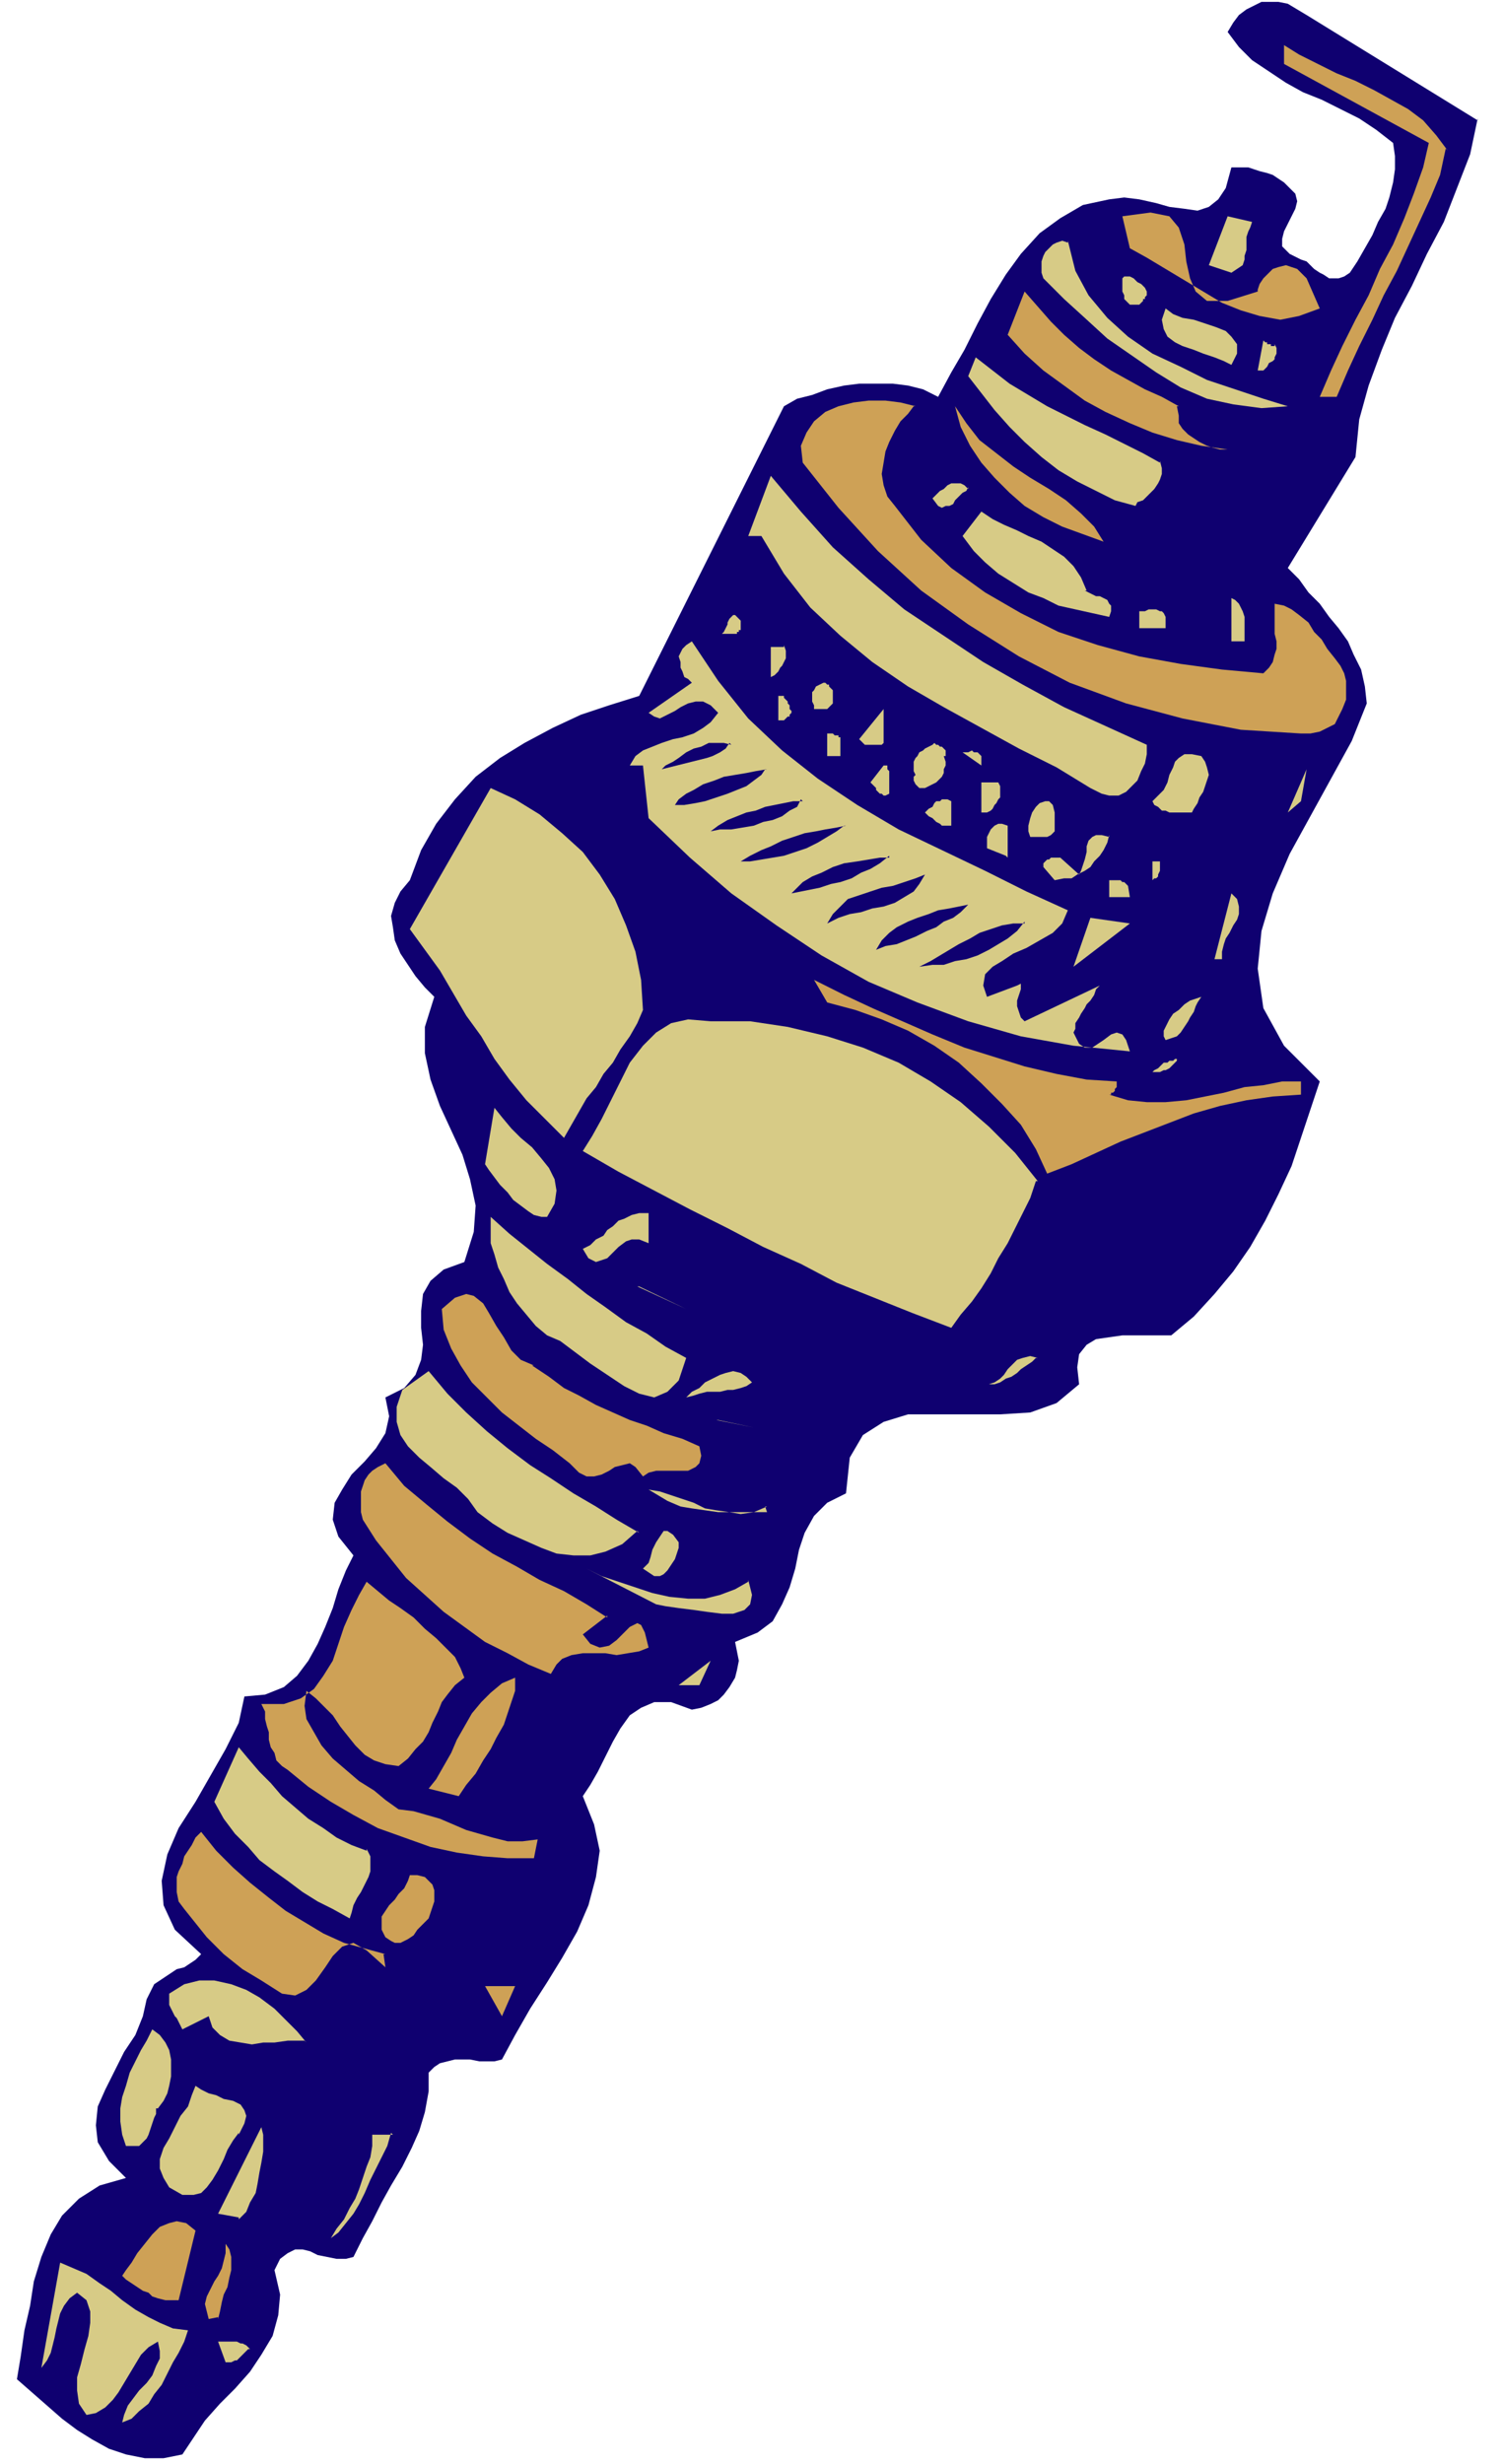 <svg xmlns="http://www.w3.org/2000/svg" fill-rule="evenodd" height="174.667" preserveAspectRatio="none" stroke-linecap="round" viewBox="0 0 800 1310" width="106.667"><style>.pen1{stroke:none}.brush2{fill:#0f0070}.brush3{fill:#cea156}.brush4{fill:#d7cb86}</style><path class="pen1 brush2" fill-rule="nonzero" d="m786 63-4 19-7 18-7 18-9 17-8 17-9 17-7 17-7 19-5 18-2 20-36 59 6 6 5 7 6 6 5 7 5 6 5 7 3 7 4 8 2 9 1 9-8 20-11 20-11 20-11 20-9 21-6 20-2 20 3 21 11 20 19 19-5 15-5 15-5 15-7 15-7 14-8 14-9 13-10 12-11 12-12 10h-26l-7 1-7 1-5 3-4 5-1 7 1 9-12 10-14 5-16 1h-49l-13 4-11 7-7 12-2 19-10 5-7 7-5 9-3 9-2 10-3 10-4 9-5 9-8 6-12 5 1 5 1 5-1 5-1 4-3 5-3 4-3 3-4 2-5 2-5 1-11-4h-9l-7 3-6 4-5 7-4 7-4 8-4 8-4 7-4 6 6 15 3 14-2 14-4 15-6 14-8 14-8 13-9 14-8 14-7 13-4 1h-8l-5-1h-8l-4 1-4 1-3 2-3 3v10l-2 11-3 10-4 9-5 10-6 10-5 9-5 10-5 9-5 10-4 1h-5l-5-1-5-1-4-2-4-1h-4l-4 2-4 3-3 6 3 13-1 11-3 11-6 10-6 9-8 9-8 8-8 9-6 9-6 9-10 2H77l-10-2-9-3-9-5-8-5-8-6-8-7-8-7-8-7 2-12 2-14 3-13 2-13 4-13 5-12 6-10 9-9 11-7 14-4-9-9-6-10-1-9 1-10 4-9 5-10 5-10 6-9 4-10 2-9 2-4 2-4 3-2 3-2 3-2 3-2 4-1 3-2 3-2 3-3-14-13-6-13-1-13 3-14 6-14 9-14 8-14 8-14 7-14 3-14 11-1 10-4 7-6 6-8 5-9 4-9 4-10 3-10 4-10 4-8-8-10-3-9 1-9 4-7 5-8 7-7 6-7 5-8 2-9-2-10 10-5 6-7 3-8 1-8-1-9v-9l1-9 4-7 7-6 11-4 5-16 1-14-3-14-4-13-6-13-6-13-5-14-3-14v-14l5-16-5-5-5-6-4-6-4-6-3-7-1-7-1-6 2-7 3-6 5-6 6-16 8-14 10-13 11-12 13-10 13-8 15-8 15-7 15-5 16-5 77-154 7-4 8-2 8-3 9-2 8-1h18l8 1 8 2 8 4 7-13 7-12 7-14 7-13 8-13 8-11 10-11 11-8 12-7 14-3 8-1 8 1 9 2 7 2 8 1 7 1 6-2 5-4 4-6 3-11h9l3 1 3 1 4 1 3 1 3 2 3 2 2 2 4 4 1 4-1 4-2 4-2 4-2 4-1 4v4l4 4 6 3 3 1 2 2 2 2 3 2 2 1 3 2h5l3-1 3-2 4-6 4-7 4-7 3-7 4-7 2-6 2-8 1-7v-7l-1-7-9-7-9-6-10-5-10-5-10-4-9-5-9-6-9-6-7-7-6-8 3-5 3-4 4-3 4-2 4-2h9l5 1 5 3 5 3 91 56z"/><path class="pen1 brush3" fill-rule="nonzero" d="m769 79-3 14-5 12-6 13-6 13-6 13-7 13-6 13-7 14-6 13-6 14h-9l6-14 6-13 7-14 7-13 6-14 7-13 6-14 5-13 5-14 3-13-77-42V24l8 5 10 5 10 5 10 4 10 5 9 5 9 5 8 6 7 8 6 8z"/><path class="pen1 brush3" fill-rule="nonzero" d="m669 154 1-3 2-3 2-2 3-3 3-1 4-1 3 1 3 1 2 2 3 3 7 16-11 4-10 2-11-2-10-3-10-4-10-6-10-6-10-6-10-6-9-5-4-17 15-2 10 2 5 6 3 9 1 9 2 9 3 7 6 5h11l16-5z"/><path class="pen1 brush4" fill-rule="nonzero" d="m666 118-1 3-1 2-1 3v7l-1 3v2l-1 3-3 2-3 2-12-4 10-26 13 3zm-98 10 4 16 7 13 10 12 11 10 13 9 15 7 14 7 15 5 15 5 13 4-14 1-15-2-14-3-14-6-13-8-13-9-13-9-12-11-11-10-11-11-1-3v-6l1-3 1-2 2-2 2-2 2-1 3-1 3 1z"/><path class="pen1 brush4" fill-rule="nonzero" d="M610 154v3l-1 1v1h-1v1l-1 1-1 1h-5l-2-2-1-1v-2l-1-2v-7l1-1h3l2 1 1 1 1 1 2 1 1 1 1 1 1 2z"/><path class="pen1 brush3" fill-rule="nonzero" d="m626 216 1 5v4l2 3 3 3 3 2 3 2 4 2 3 1 4 1h4l-14-2-13-3-13-4-12-5-13-6-11-6-11-8-11-8-10-9-9-10 9-23 7 8 7 8 7 7 8 7 8 6 9 6 9 5 9 5 9 4 9 5z"/><path class="pen1 brush4" fill-rule="nonzero" d="m655 194-4-2-5-2-6-2-5-2-6-2-4-2-4-3-2-4-1-5 2-6 4 3 5 2 6 1 6 2 6 2 5 2 3 3 3 4v5l-3 6zm23-11 1 2v3l-1 2v1l-1 1-2 1-1 2-1 1-1 1h-3l3-16 1 1h1v1h2v1h2v-1zm-61 62 1 4v3l-1 3-1 2-2 3-2 2-2 2-2 2-3 1-1 2-11-3-10-5-10-5-10-6-9-7-9-8-8-8-8-9-7-9-7-9 4-10 9 7 9 7 10 6 10 6 10 5 10 5 11 5 10 5 10 5 9 5z"/><path class="pen1 brush3" fill-rule="nonzero" d="m486 216-3 4-4 4-3 5-3 6-2 5-1 6-1 6 1 6 2 6 4 5 14 18 16 15 18 13 19 11 20 10 21 7 22 6 22 4 22 3 22 2 3-3 2-3 1-4 1-3v-4l-1-4v-16l5 1 4 2 4 3 5 4 3 5 4 4 3 5 4 5 3 4 2 4 1 4v10l-2 5-2 4-2 4-4 2-4 2-5 1h-5l-32-2-31-6-30-8-30-11-27-14-27-17-25-18-23-21-21-23-19-24-1-9 3-7 4-6 6-5 7-3 8-2 8-1h9l8 1 8 2z"/><path class="pen1 brush3" fill-rule="nonzero" d="m587 288-11-4-11-4-10-5-10-6-8-7-8-8-7-8-6-9-5-10-3-11 6 9 7 9 9 7 9 7 9 6 10 6 9 6 8 7 7 7 5 8z"/><path class="pen1 brush4" fill-rule="nonzero" d="M610 395v6l-1 5-2 4-2 5-3 3-3 3-4 2h-5l-4-1-6-3-18-11-20-10-20-11-20-11-19-11-19-13-17-14-16-15-14-18-12-20h-7l12-32 16 19 17 19 19 17 19 16 21 14 21 14 21 12 22 12 22 10 22 10zm-95-136-1 2-2 1-1 1-2 2-1 1-1 2-2 1h-2l-2 1-2-1-3-4 1-1 1-1 2-2 2-1 2-2 2-1h5l2 1 2 2zm62 55 2 1 2 1 2 1h2l2 1 2 1 1 2 1 1v3l-1 3-9-2-9-2-9-2-8-4-8-3-8-5-8-5-7-6-6-6-6-8 10-13 6 4 6 3 7 3 6 3 7 3 6 4 6 4 5 5 4 6 3 7zm85 27h-7v-23l2 1 2 2 1 2 1 2 1 3v13zm-42-14v7h-14v-9h3l2-1h4l2 1h1l1 1 1 2zm-226 3v5h-1v1h-1v1h-8l1-1 1-2 1-2v-1l1-2 1-1 1-1h1l1 1 2 2zm174 154-3 7-5 5-7 4-7 4-7 3-6 4-5 3-4 4-1 6 2 6 16-6 2-1v3l-1 3-1 3v3l1 3 1 3 2 2 40-19-2 2-1 3-2 3-2 2-1 2-2 3-1 2-2 3v3l-1 2 3 6 3 2h4l3-2 3-2 4-3 3-1 3 1 2 3 2 6-30-3-28-5-28-8-27-10-26-11-25-14-24-16-24-17-22-19-22-21-3-28h-7l3-5 4-3 5-2 5-2 6-2 5-1 6-2 5-3 4-3 4-5-4-4-4-2h-4l-4 1-4 2-3 2-4 2-4 2-3-1-3-2 23-16-2-2-2-1-1-3-1-2v-3l-1-3 1-2 1-2 2-2 3-2 14 21 16 20 18 17 19 15 21 14 22 13 23 11 23 11 22 11 22 10zM417 343l1 3v4l-1 2-1 2-1 1-1 2-1 1-1 1-2 1v-16h7zm26 24v7l-1 1-1 1-1 1h-7v-2l-1-2v-5l1-1 1-2 2-1 2-1h1l1 1h1v1l1 1 1 1z"/><path class="pen1 brush4" fill-rule="nonzero" d="m421 379-1 1v1h-1l-1 1-1 1h-3v-13h3v1l1 1 1 1v1l1 1v2l1 1v1zm49 16-1 1h-9l-1-1-1-1-1-1 13-16v19zm-23-3v10h-7v-12h3l1 1h2v1h1v1z"/><path class="pen1 brush2" fill-rule="nonzero" d="m388 395-2 3-3 2-4 2-3 1-4 1-4 1-4 1-4 1-4 1-4 1 2-2 4-2 3-2 4-3 4-2 4-1 4-2h8l4 1z"/><path class="pen1 brush4" fill-rule="nonzero" d="m502 402 1 3v2l-1 2v2l-1 2-2 2-1 1-2 1-2 1-2 1h-3l-1-1-1-1-1-2v-2l1-1-1-2v-5l1-2 1-1 1-2 2-1 1-1 2-1 2-1 1-1 1 1h1l1 1h1l1 1 1 1v3zm20 0v5l-10-7h3l2-1 1 1h2l1 1 1 1zm117 0 2 3 1 3 1 4-1 3-1 3-1 3-2 3-1 3-2 3-1 2h-12l-2-1h-2l-2-2-2-1-1-2 3-3 3-3 2-4 1-4 2-4 1-3 2-2 3-2h4l5 1zm-166 20-2 1h-1l-1-1h-1l-1-1-1-1v-1l-1-1-1-1-1-1 7-9h2v2l1 1v13z"/><path class="pen1 brush2" fill-rule="nonzero" d="m407 409-2 3-4 3-4 3-5 2-5 2-6 2-6 2-5 1-6 1h-5l2-3 4-3 4-2 5-3 6-2 5-2 6-1 6-1 5-1 6-1z"/><path class="pen1 brush4" fill-rule="nonzero" d="m685 432 10-23-3 17-7 6zm-154-16 1 2v6l-1 1-1 2-1 1-1 2-1 1-2 1h-3v-16h9zM342 537l-3 7-4 7-5 7-4 7-5 6-4 7-5 6-4 7-4 7-4 7-10-10-10-10-9-11-8-11-7-12-8-11-7-12-7-12-8-11-8-11 43-75 13 6 13 8 12 10 11 10 9 12 8 13 6 14 5 14 3 15 1 16z"/><path class="pen1 brush2" fill-rule="nonzero" d="m426 425-2 4-4 2-4 3-5 2-5 1-5 2-6 1-6 1h-6l-5 1 4-3 5-3 5-2 5-2 5-1 5-2 5-1 5-1 5-1h5z"/><path class="pen1 brush4" fill-rule="nonzero" d="M505 439h-4l-1-1-2-1-1-1-1-1-2-1-1-1-1-1 1-1 1-1 2-1 1-2 1-1h2l1-1h3l2 1v13zm56-7v10l-1 1-1 1-2 1h-9l-1-3v-3l1-4 1-3 2-3 2-2 3-1h2l2 2 1 4z"/><path class="pen1 brush2" fill-rule="nonzero" d="m449 439-4 3-5 3-5 3-6 3-6 2-6 2-6 1-6 1-6 1h-5l5-3 6-3 5-2 6-3 6-2 6-2 6-1 5-1 6-1 5-1z"/><path class="pen1 brush4" fill-rule="nonzero" d="m535 455-10-4v-6l1-2 1-2 1-1 1-1 2-1h2l3 1v17zm55-11-1 4-2 4-2 3-3 3-2 3-3 2-4 2-3 2h-4l-5 1-6-7v-2l1-1 1-1h1l1-1h5l10 9 1-2 1-3 1-3 1-4v-3l1-3 2-2 2-1h3l4 1z"/><path class="pen1 brush2" fill-rule="nonzero" d="m473 455-5 4-5 3-5 2-5 3-6 2-5 1-6 2-5 1-5 1-5 1 3-3 3-3 5-3 5-2 6-3 6-2 7-1 6-1 6-1h5z"/><path class="pen1 brush4" fill-rule="nonzero" d="M617 458v5l-1 2v1l-1 1h-1l-1 1v-10h4z"/><path class="pen1 brush2" fill-rule="nonzero" d="m492 465-3 5-3 4-5 3-5 3-6 2-6 1-6 2-6 1-6 2-6 3 3-5 4-4 4-4 6-2 6-2 6-2 6-1 6-2 6-2 5-2z"/><path class="pen1 brush4" fill-rule="nonzero" d="m600 471 1 6h-11v-9h6l1 1h1l1 1 1 1 1 1zm49 39h-3l9-35 3 3 1 4v4l-1 3-2 3-2 4-2 3-1 3-1 4v4z"/><path class="pen1 brush2" fill-rule="nonzero" d="m515 481-4 4-4 3-5 2-4 3-5 2-6 3-5 2-5 2-6 1-5 2 3-5 4-4 4-3 6-3 5-2 6-2 5-2 6-1 5-1 5-1z"/><path class="pen1 brush4" fill-rule="nonzero" d="m571 514 9-26 21 3-30 23z"/><path class="pen1 brush2" fill-rule="nonzero" d="m545 490-4 5-5 4-5 3-5 3-6 3-6 2-6 1-6 2h-6l-7 1 6-3 5-3 5-3 5-3 6-3 5-3 6-2 6-2 6-1h6z"/><path class="pen1 brush3" fill-rule="nonzero" d="M594 575v3l-1 1v1l-1 1h-1v1h-1l10 3 10 1h10l11-1 10-2 10-2 11-3 10-1 10-2h10v7l-15 1-14 2-14 3-14 4-13 5-13 5-13 5-13 6-13 6-13 5-6-13-8-13-10-11-11-11-12-11-13-9-14-8-14-6-14-5-15-4-7-12 16 8 15 7 16 7 16 7 17 7 16 5 16 5 17 4 16 3 16 1z"/><path class="pen1 brush4" fill-rule="nonzero" d="m639 530-2 3-1 2-1 3-2 3-1 2-2 3-2 3-2 2-3 1-3 1-1-2v-3l1-2 2-4 2-3 3-2 3-3 3-2 3-1 3-1zm-88 98-3 9-4 8-4 8-4 8-5 8-4 8-5 8-5 7-6 7-5 7-21-8-20-8-20-8-19-10-20-9-19-10-20-10-19-10-19-10-19-11 5-8 5-9 5-10 5-10 5-10 7-9 7-7 8-5 9-2 12 1h21l20 3 21 5 19 6 19 8 17 10 16 11 15 13 14 14 12 15zm75-65v1l-1 1-1 1-1 1-1 1-2 1h-1l-2 1h-4l1-1 2-1 1-1 1-1 1-1h2l1-1h2l1-1h2zm-336 84h-2l-4-1-3-2-4-3-4-3-3-4-4-4-3-4-3-4-2-3 5-30 4 5 5 6 5 5 6 5 5 6 4 5 3 6 1 6-1 7-4 7zm55 14-5-2h-4l-3 1-4 3-3 3-3 3-3 1-3 1-4-2-3-5 4-2 3-3 4-2 2-3 3-2 3-3 3-1 4-2 4-1h5v16zm20 61-4 12-6 6-7 3-8-2-8-4-9-6-9-6-8-6-8-6-7-3-6-5-5-6-5-6-4-6-3-7-3-6-2-7-2-6v-14l10 9 10 8 10 8 11 8 10 8 10 7 11 8 11 6 10 7 11 6zm-26-38 26 12-25-12z"/><path class="pen1 brush3" fill-rule="nonzero" d="m283 726 9 6 8 6 8 4 9 5 9 4 9 4 9 3 9 4 10 3 9 4 1 5-1 4-2 2-4 2h-17l-4 1-3 2-4-5-3-2-4 1-4 1-3 2-4 2-4 1h-4l-4-2-5-5-9-7-9-6-9-7-9-7-8-8-8-8-6-9-5-9-4-10-1-11 7-6 6-2 4 1 5 4 3 5 4 7 4 6 4 7 5 5 7 3z"/><path class="pen1 brush4" fill-rule="nonzero" d="m551 722-2 2-3 2-3 2-2 2-3 2-3 1-3 2-3 1h-7 4l3-1 3-2 2-2 2-3 3-3 2-2 3-1 4-1 4 1zm-212 92-8 7-9 4-8 2h-9l-9-1-8-3-9-4-9-4-8-5-8-6-5-7-6-6-7-5-7-6-6-5-6-6-4-6-2-7v-8l3-9 14-10 10 12 10 10 11 10 11 9 12 9 11 7 12 8 12 7 11 7 12 7zm61-79-3 2-3 1-4 1h-3l-4 1h-7l-4 1-3 1-4 1 3-3 4-2 3-3 4-2 4-2 3-1 4-1 4 1 3 2 4 4zm-19 20 20 4-19-4zm33 4h13-13z"/><path class="pen1 brush3" fill-rule="nonzero" d="m323 859-13 10 4 5 5 2 5-1 4-3 4-4 3-3 4-2 2 1 2 4 2 8-5 2-6 1-6 1-6-1h-12l-6 1-5 2-3 3-3 5-12-5-11-6-12-6-11-8-11-8-10-9-10-9-8-10-8-10-7-11-1-4v-11l1-3 1-3 2-3 2-2 3-2 4-2 10 12 12 10 11 9 12 9 12 8 13 7 12 7 13 6 12 7 11 7z"/><path class="pen1 brush4" fill-rule="nonzero" d="m407 801 1 3h-26l-7-1-7-1-6-1-7-3-5-3-5-3 6 1 6 2 6 2 6 2 6 3 6 1 7 1 6 1 7-1 7-3zm-46 19v3l-1 3-1 3-2 3-2 3-2 2-2 1h-3l-3-2-3-2 1-1 2-2 1-3 1-4 2-4 2-3 2-3h2l3 2 3 4z"/><path class="pen1 brush4" fill-rule="nonzero" d="m398 840 2 8-1 5-3 3-6 2h-6l-8-1-7-1-8-1-7-1-5-1-37-19 8 4 9 3 9 3 9 3 9 2 10 1h9l8-2 8-3 7-4z"/><path class="pen1 brush3" fill-rule="nonzero" d="m247 892-5 4-4 5-3 4-2 5-3 6-2 5-3 5-4 4-4 5-5 4-7-1-6-2-5-3-5-5-4-5-4-5-4-6-5-5-4-4-5-4-1 8 1 7 4 7 4 7 6 7 7 6 7 6 8 5 6 5 7 5 8 1 7 2 7 2 7 3 7 3 7 2 7 2 8 2h8l8-1-2 10h-14l-13-1-14-2-14-3-14-5-14-5-13-7-12-7-12-8-11-9-3-2-3-3-1-4-2-3-1-4v-4l-1-3-1-4v-4l-2-4h12l9-3 7-5 5-7 5-8 3-9 3-9 4-9 4-8 4-7 6 5 6 5 6 4 7 5 6 6 6 5 5 5 5 5 3 6 2 5z"/><path class="pen1 brush4" fill-rule="nonzero" d="m361 896 17-13-6 13h-11z"/><path class="pen1 brush3" fill-rule="nonzero" d="M274 892v7l-2 6-2 6-2 6-4 7-3 6-4 6-4 7-5 6-4 6-16-4 4-5 4-7 4-7 3-7 4-7 4-7 5-6 5-5 6-5 7-3z"/><path class="pen1 brush4" fill-rule="nonzero" d="m195 983 2 4v8l-1 3-2 4-2 4-2 3-2 4-1 4-1 3-9-5-8-4-8-5-8-6-7-5-8-6-6-7-7-7-6-8-5-9 13-29 5 6 6 7 6 6 6 7 7 6 7 6 8 5 7 5 8 4 8 3z"/><path class="pen1 brush3" fill-rule="nonzero" d="m204 1039 1 7-10-9-7-4-6 2-5 5-4 6-5 7-5 5-6 3-7-1-11-7-5-3-5-3-5-4-5-4-5-5-4-4-4-5-4-5-4-5-3-4-1-5v-8l1-3 2-4 1-4 2-3 2-3 2-4 3-3 8 10 9 9 9 8 10 8 9 7 10 6 10 6 11 5 11 3 11 3zm24-19-2 2-2 2-2 2-2 3-3 2-2 1-2 1h-3l-2-1-3-2-2-4v-7l2-3 2-3 3-3 2-3 3-3 2-4 1-3h4l4 1 2 2 2 2 1 3v6l-1 3-1 3-1 3z"/><path class="pen1 brush4" fill-rule="nonzero" d="M162 1085h-9l-7 1h-6l-6 1-6-1-6-1-5-3-4-4-2-6-14 7-1-2-1-2-1-2-1-1-1-2-1-2-1-2v-6l8-5 8-2h8l9 2 8 3 7 4 8 6 6 6 6 6 5 6z"/><path class="pen1 brush3" fill-rule="nonzero" d="m267 1072-9-16h16l-7 16z"/><path class="pen1 brush4" fill-rule="nonzero" d="M83 1121v3l-1 2-1 3-1 3-1 3-1 2-2 2-2 2h-7l-2-6-1-7v-7l1-6 2-6 2-7 3-6 3-6 3-5 3-6 4 3 3 4 2 4 1 5v9l-1 5-1 4-2 4-3 4zm44 13-3 4-3 5-2 5-3 6-3 5-3 4-3 3-4 1h-6l-7-4-3-5-2-5v-5l2-6 3-5 3-6 3-6 4-5 2-6 2-5 3 2 4 2 4 1 4 2 5 1 4 2 2 3 1 3-1 4-3 6zm0 45-11-2 23-46 1 4v9l-1 6-1 5-1 6-1 5-3 5-2 5-4 4zm81-45-2 7-3 6-3 6-3 6-3 7-3 6-3 5-4 5-4 5-4 3 3-5 4-5 3-6 3-5 2-5 2-6 2-6 2-5 1-6v-6h11z"/><path class="pen1 brush3" fill-rule="nonzero" d="M94 1223h-6l-4-1-3-1-2-2-3-1-3-2-3-2-3-2-2-2 2-3 3-4 3-5 4-5 4-5 4-4 5-2 4-1 5 1 5 4-9 37zm22 9-5 1-1-4-1-4 1-4 2-4 2-4 2-3 2-4 1-4 1-4v-5l2 3 1 4v7l-1 4-1 5-2 4-1 4-1 5-1 4z"/><path class="pen1 brush4" fill-rule="nonzero" d="m100 1239-2 6-3 6-3 5-3 6-3 6-4 5-3 5-5 4-4 4-5 2 1-4 2-5 3-4 3-4 4-4 3-4 2-5 2-4v-4l-1-5-5 3-4 4-3 5-3 5-3 5-3 5-3 4-4 4-5 3-5 1-4-6-1-7v-7l2-7 2-8 2-7 1-7v-6l-2-6-5-4-4 3-3 4-2 4-1 4-1 4-1 5-1 4-1 4-2 4-3 4 10-56 7 3 7 3 7 5 6 4 6 5 7 5 7 4 6 3 7 3 8 1zm32 10-1 1-1 1-1 1-1 1-1 1-1 1h-1l-2 1h-3l-4-11h10l2 1h1l2 1 1 1 1 1z"/></svg>
